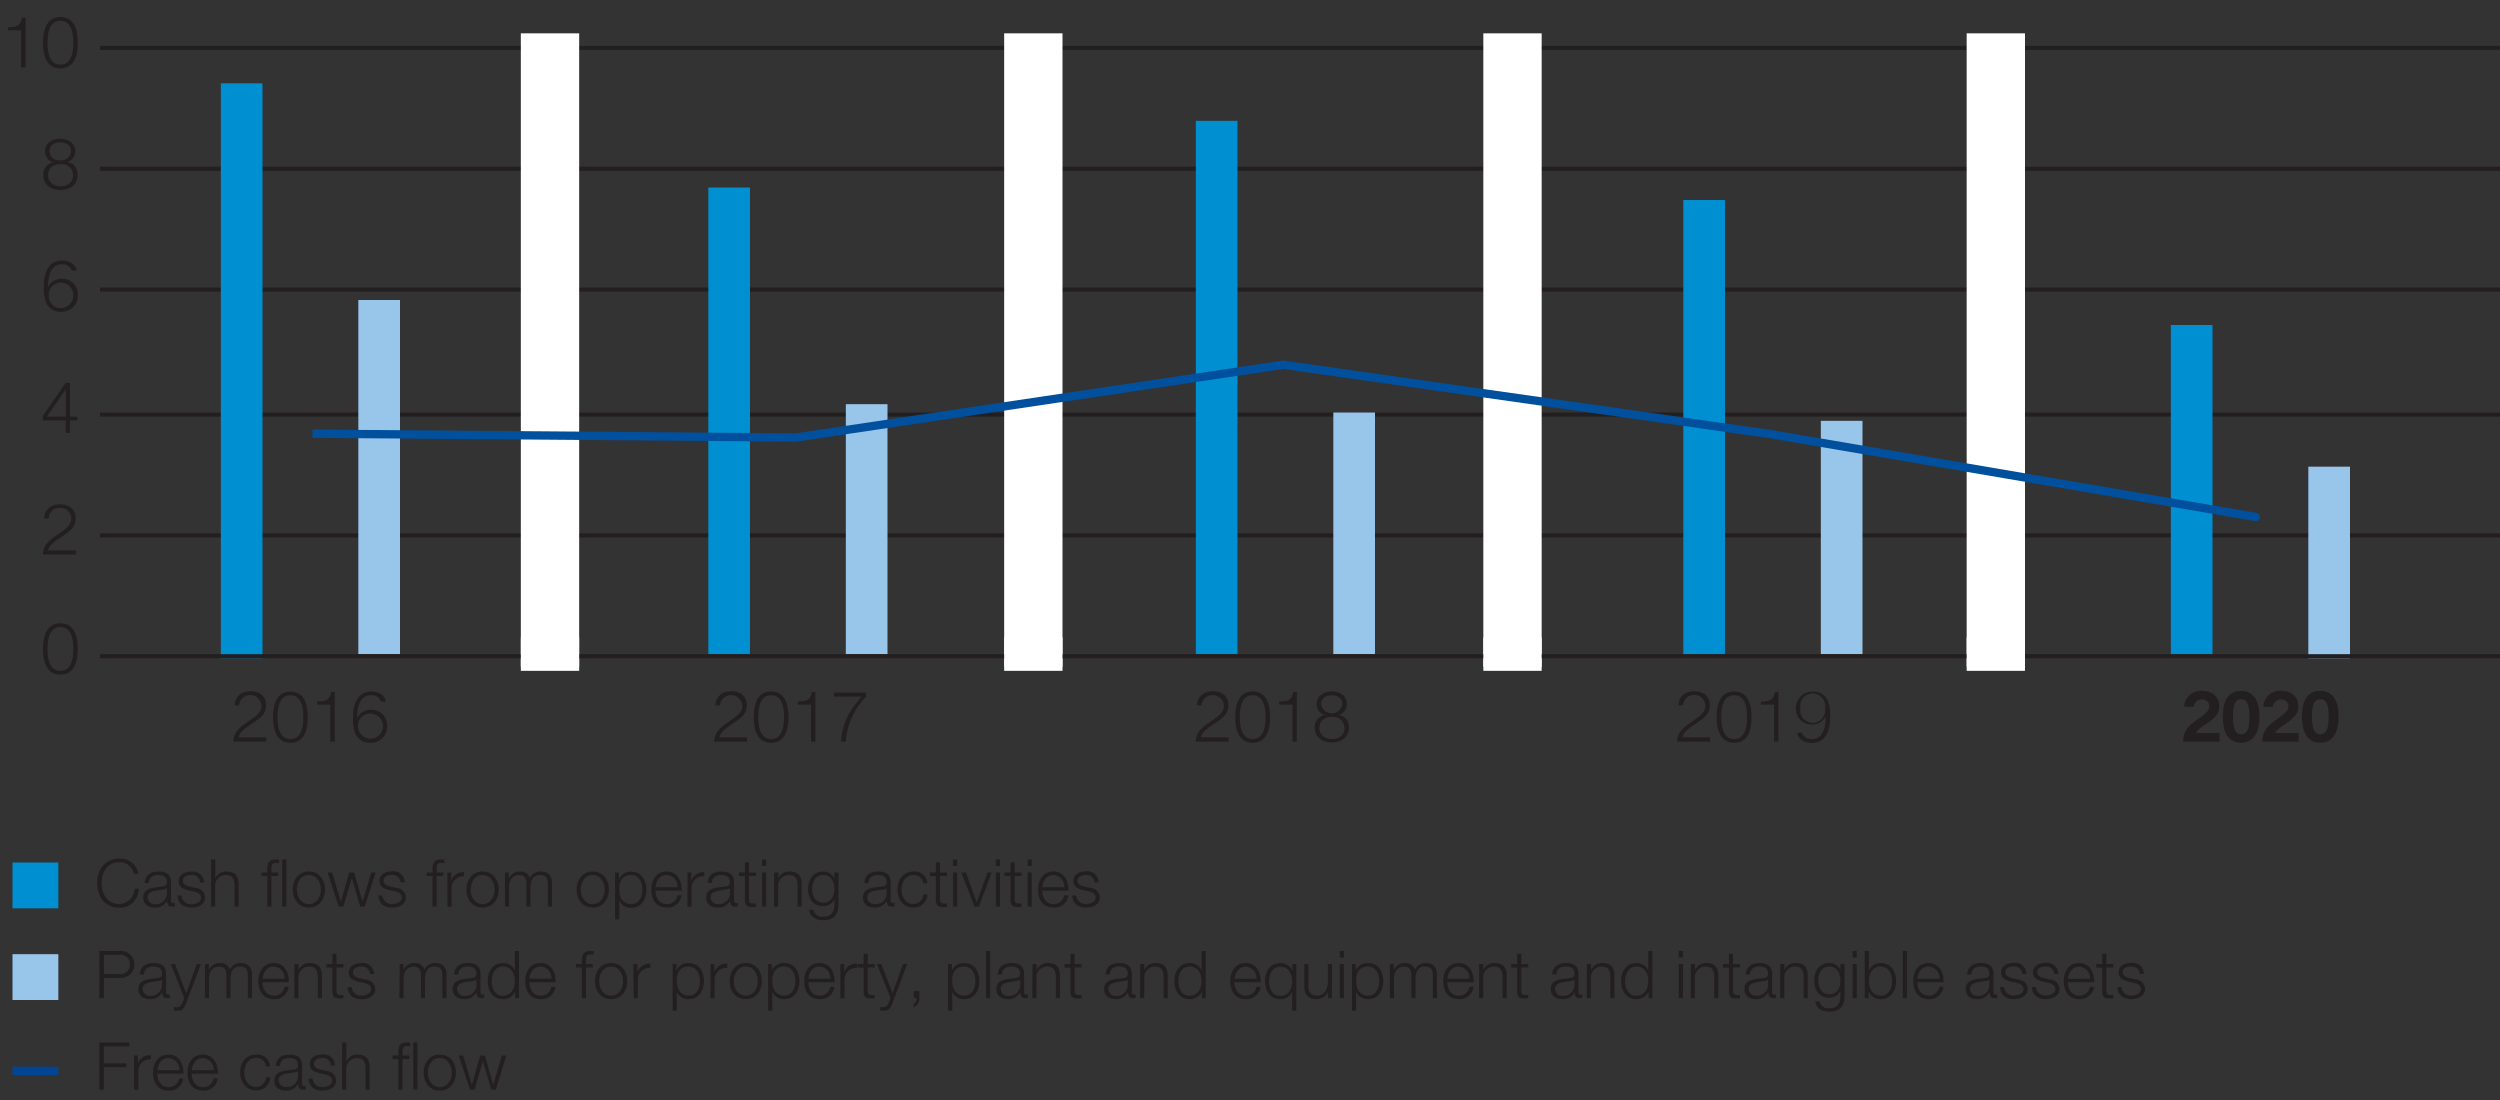 <svg id="EN" xmlns="http://www.w3.org/2000/svg" width="600" height="264" viewBox="0 0 600 264"><rect x="0" y="0" width="600" height="264" fill="#333333" stroke="none"/><defs><style>.cls-1,.cls-7{fill:none}.cls-1{stroke:#231f20}.cls-2{fill:#231f20}.cls-3{fill:#fff}.cls-4{fill:#0090d2}.cls-5{fill:#98c5ea}.cls-7{stroke:#00509d;stroke-width:2px;stroke-linecap:round;stroke-miterlimit:1}</style></defs><path class="cls-1" d="M24 128.5h576M24 99.5h576M24 69.5h576M24 40.5h576M24 11.5h576"/><path class="cls-2" d="M523.94 178c.07-2.71 1.42-3.94 3.79-5.58 1.81-1.27 2.48-1.93 2.48-2.87a1.56 1.56 0 00-1.69-1.66 1.84 1.84 0 00-2 1.74h-2.32a4 4 0 014.35-3.82c2.27 0 4.07 1.35 4.07 3.64 0 1.81-.86 2.8-3.49 4.56-1.38.92-1.89 1.46-2.08 1.91h5.65V178zM537.86 165.82c2.39 0 4.41 1.5 4.41 6.16s-2 6.27-4.41 6.27-4.37-1.5-4.37-6.27 2-6.16 4.37-6.16zm0 10.43c2 0 2-2.92 2-4.27s0-4.16-2-4.16-1.94 2.92-1.94 4.16 0 4.27 1.94 4.27zM542.94 178c.07-2.71 1.41-3.94 3.79-5.58 1.81-1.27 2.47-1.93 2.47-2.87a1.56 1.56 0 00-1.69-1.66 1.84 1.84 0 00-2 1.74h-2.32a4 4 0 014.35-3.82c2.28 0 4.07 1.35 4.07 3.64 0 1.81-.86 2.8-3.48 4.56-1.39.92-1.9 1.46-2.09 1.91h5.65V178zM556.86 165.82c2.39 0 4.4 1.5 4.4 6.16s-2 6.27-4.4 6.27-4.38-1.5-4.38-6.27 2-6.16 4.38-6.16zm0 10.43c2 0 2-2.92 2-4.27s0-4.16-2-4.16-2 2.92-2 4.16.05 4.27 2 4.27zM410.41 178h-7.87c0-2 1-3.12 3.62-4.88 2.3-1.54 3.12-2.29 3.12-3.83a2.69 2.69 0 00-5.37 0h-1.08c0-1.84 1.33-3.39 3.84-3.39 2.07 0 3.69 1.16 3.69 3.27s-1 2.94-3.65 4.7c-2.12 1.4-2.72 2.17-2.94 3.09h6.64zM420.37 172.1c0 2.8-.68 6.17-4.17 6.17s-4.2-3.37-4.2-6.15.68-6.16 4.16-6.16 4.21 3.36 4.21 6.14zm-7.26 0c0 2.09.36 5.26 3.09 5.26s3.09-3.17 3.09-5.26-.36-5.24-3.09-5.24-3.09 3.14-3.09 5.24zM422.61 168.36c1.88-.05 3-.12 3.36-2.3h.87V178h-1.07v-8.88h-3.16zM432.45 175.84a2.34 2.34 0 002.44 1.52c2.3 0 3.28-2.18 3.28-5.41a3.56 3.56 0 01-3.21 1.93A3.74 3.74 0 01431 170a3.89 3.89 0 014.05-4 3.7 3.7 0 013.77 2.54 10.67 10.67 0 01.41 3.76c0 3.57-1.43 6-4.33 6-1.88 0-3.28-.84-3.57-2.43zM438 170a3 3 0 10-5.91-.09 3 3 0 105.91.09zM294.85 178H287c0-2 1-3.12 3.61-4.88 2.31-1.54 3.13-2.29 3.13-3.83a2.7 2.7 0 00-5.38 0h-1.07c0-1.84 1.33-3.39 3.84-3.39 2.06 0 3.69 1.16 3.69 3.27s-1 2.94-3.66 4.7c-2.12 1.4-2.71 2.17-2.94 3.09h6.65zM304.8 172.1c0 2.8-.68 6.17-4.16 6.17s-4.17-3.37-4.17-6.15.68-6.16 4.17-6.16 4.16 3.36 4.16 6.14zm-7.25 0c0 2.09.36 5.26 3.09 5.26s3.09-3.17 3.09-5.26-.36-5.24-3.09-5.24-3.09 3.14-3.09 5.24zM307 168.36c1.88-.05 3-.12 3.37-2.3h.87V178h-1.04v-8.88H307zM321.3 171.57a2.89 2.89 0 012.45 3c0 2.41-1.87 3.61-4.12 3.61s-4.11-1.2-4.11-3.61a3 3 0 012.42-3 2.59 2.59 0 01-1.95-2.63c0-2 1.85-3 3.62-3s3.64.94 3.64 3a2.6 2.6 0 01-1.95 2.63zm1.37 3.09a2.68 2.68 0 00-3-2.59c-1.64 0-3 .85-3 2.59s1.35 2.7 3 2.7 3-.85 3-2.7zm-.5-5.72c0-1.36-1.11-2.08-2.54-2.08s-2.56.72-2.56 2.08a2.57 2.57 0 005.1 0zM179.28 178h-7.87c.05-2 1-3.12 3.62-4.88 2.31-1.54 3.13-2.29 3.13-3.83a2.7 2.7 0 00-5.38 0h-1.08c0-1.84 1.33-3.39 3.84-3.39 2.07 0 3.69 1.16 3.69 3.27s-1 2.94-3.65 4.7c-2.12 1.4-2.72 2.17-2.94 3.09h6.64zM189.24 172.1c0 2.8-.68 6.17-4.17 6.17s-4.16-3.37-4.16-6.15.68-6.16 4.16-6.16 4.17 3.36 4.17 6.14zm-7.26 0c0 2.09.36 5.26 3.09 5.26s3.09-3.17 3.09-5.26-.35-5.24-3.09-5.24S182 170 182 172.1zM191.48 168.36c1.88-.05 3-.12 3.36-2.3h.87V178h-1.07v-8.88h-3.16zM200.19 166.21h7.68v1A16.87 16.87 0 00203 178h-1.16c.27-4 1.61-7 4.92-10.81h-6.61zM63.91 178H56c.05-2 1-3.12 3.62-4.88 2.3-1.54 3.12-2.29 3.12-3.83a2.7 2.7 0 00-5.38 0h-1.03c0-1.84 1.33-3.39 3.84-3.39 2.07 0 3.69 1.16 3.69 3.27s-1 2.94-3.66 4.7c-2.11 1.4-2.71 2.17-2.93 3.09h6.64zM73.87 172.1c0 2.8-.69 6.17-4.17 6.17s-4.17-3.37-4.17-6.15.69-6.12 4.17-6.12 4.17 3.32 4.17 6.1zm-7.26 0c0 2.09.36 5.26 3.09 5.26s3.09-3.17 3.09-5.26-.36-5.24-3.09-5.24-3.09 3.14-3.09 5.24zM76.11 168.36c1.87-.05 3-.12 3.36-2.3h.87V178h-1.07v-8.88h-3.16zM85.76 172.27a3.58 3.58 0 013.24-1.93 3.74 3.74 0 013.92 3.93 3.89 3.89 0 01-4 4 3.72 3.72 0 01-3.78-2.55 10.61 10.61 0 01-.41-3.75c0-3.57 1.49-6 4.34-6 1.88 0 3.28.83 3.57 2.42h-1.2a2.34 2.34 0 00-2.44-1.53c-2.29 0-3.28 2.19-3.28 5.41zm.15 2a3 3 0 103-3 2.86 2.86 0 00-3 2.98zM18.66 155.74c0 2.8-.68 6.16-4.16 6.16s-4.17-3.36-4.17-6.14.68-6.17 4.17-6.17 4.16 3.41 4.16 6.15zm-7.25 0c0 2.08.35 5.26 3.09 5.26s3.09-3.18 3.09-5.26-.36-5.24-3.09-5.24-3.09 3.17-3.09 5.24zM18.2 133.09h-7.87c.05-2 1-3.12 3.62-4.88 2.31-1.54 3.13-2.29 3.13-3.83a2.45 2.45 0 00-2.67-2.44 2.46 2.46 0 00-2.71 2.49h-1.08c0-1.84 1.33-3.39 3.84-3.39 2.07 0 3.69 1.16 3.69 3.27s-1 2.94-3.65 4.7c-2.12 1.4-2.72 2.17-2.94 3.09h6.64zM10.26 99.82l5.53-7.94h1V100h1.79v.9h-1.81v3h-1v-3h-5.51zm5.52.14v-6.51L11.24 100zM11.56 68.84a3.56 3.56 0 013.21-1.93 3.73 3.73 0 013.93 3.92 3.89 3.89 0 01-4 4 3.7 3.7 0 01-3.77-2.54 10.7 10.7 0 01-.41-3.76c0-3.57 1.48-6 4.33-6 1.88 0 3.28.84 3.57 2.42h-1.17a2.36 2.36 0 00-2.45-1.52c-2.28 0-3.27 2.19-3.27 5.42zm.15 2a2.86 2.86 0 003 3.1 3.06 3.06 0 000-6.11 2.85 2.85 0 00-3 2.99zM1.91 6.51c1.88 0 3-.12 3.37-2.3h.87v12H5.07V7.28H1.91zM18.67 10.25c0 2.8-.69 6.17-4.17 6.17s-4.17-3.37-4.17-6.15.67-6.16 4.17-6.16 4.17 3.36 4.17 6.14zm-7.26 0c0 2.09.36 5.26 3.09 5.26s3.09-3.17 3.09-5.26S17.23 5 14.5 5s-3.09 3.19-3.09 5.25zM16.17 38.88A2.91 2.91 0 0118.61 42c0 2.41-1.86 3.6-4.11 3.6s-4.12-1.19-4.12-3.6a3 3 0 012.43-3.06 2.59 2.59 0 01-2-2.63c0-2 1.84-3 3.62-3s3.64.94 3.64 3a2.6 2.6 0 01-1.9 2.57zM17.54 42a2.68 2.68 0 00-3-2.59c-1.64-.06-3 .85-3 2.59s1.35 2.7 3 2.7 3-.89 3-2.7zM17 36.25c0-1.37-1.11-2.08-2.54-2.08s-2.56.71-2.56 2.08a2.23 2.23 0 002.56 2.22A2.23 2.23 0 0017 36.25z"/><path class="cls-3" d="M125 8h14v152h-14zM241 8h14v152h-14zM356 8h14v152h-14zM472 8h14v152h-14z"/><path class="cls-4" d="M53 20h10v138H53z"/><path class="cls-5" d="M86 72h10v85H86z"/><path class="cls-4" d="M170 45h10v112h-10z"/><path class="cls-5" d="M203 97h10v60h-10z"/><path class="cls-4" d="M287 29h10v128h-10z"/><path class="cls-5" d="M320 99h10v58h-10z"/><path class="cls-4" d="M404 48h10v109h-10z"/><path class="cls-5" d="M437 101h10v56h-10z"/><path class="cls-4" d="M521 78h10v79h-10z"/><path class="cls-5" d="M554 112h10v46h-10z"/><path class="cls-1" d="M24 157.5h576"/><path class="cls-3" d="M125 153h14v8h-14zM241 153h14v8h-14zM472 153h14v8h-14zM356 153h14v8h-14z"/><path stroke-miterlimit="10" stroke="#00509d" stroke-width="2" fill="none" d="M307.98 87.54L191 105l-116-.91"/><path class="cls-7" d="M424.69 104.15L307.98 87.54M541.39 124.07l-116.7-19.92"/><path class="cls-4" d="M3 207h11v11H3z"/><path class="cls-5" d="M3 229h11v11H3z"/><path fill="#024693" d="M3 256h11v2H3z"/><g><path class="cls-2" d="M32.12 209.68a3.43 3.43 0 00-3.47-2.74c-3 0-4.26 2.51-4.26 5s1.27 5 4.26 5a3.7 3.7 0 003.63-3.63h1.08c-.3 2.79-2.06 4.55-4.71 4.55-3.57 0-5.34-2.79-5.34-5.9s1.77-5.9 5.34-5.9a4.35 4.35 0 014.55 3.66zM34.73 211.9c.11-1.92 1.43-2.74 3.31-2.74 1.44 0 3 .43 3 2.63v4.35a.53.53 0 00.59.6.91.91 0 00.32-.06v.84a3.34 3.34 0 01-.65.06c-1 0-1.18-.59-1.18-1.43a3.12 3.12 0 01-3 1.67c-1.52 0-2.74-.75-2.74-2.4 0-2.28 2.23-2.38 4.39-2.63.83-.08 1.29-.22 1.29-1.11 0-1.35-1-1.68-2.14-1.68s-2.15.57-2.19 1.9zm5.33 1.21c-.12.24-.57.32-.84.36-1.69.3-3.8.3-3.8 1.89A1.69 1.69 0 0037.2 217a2.64 2.64 0 002.86-2.57zM48 211.79a1.88 1.88 0 00-2.19-1.79c-.88 0-1.93.35-1.93 1.41 0 .87 1 1.21 1.7 1.38l1.33.3a2.4 2.4 0 012.33 2.27c0 1.78-1.76 2.46-3.28 2.46-1.92 0-3.19-.88-3.36-2.89h1A2.16 2.16 0 0046 217c1 0 2.24-.42 2.24-1.56 0-.95-.89-1.27-1.79-1.49l-1.29-.28c-1.3-.34-2.28-.81-2.28-2.19 0-1.67 1.63-2.3 3.08-2.3a2.68 2.68 0 013 2.63zM50.67 206.26h1v4.55a2.79 2.79 0 012.61-1.65c2.3 0 3 1.21 3 3.16v5.26h-1v-5.11c0-1.39-.46-2.47-2.08-2.47a2.58 2.58 0 00-2.56 2.81v4.77h-1zM64.15 210.24h-1.4v-.84h1.4v-.75c0-1.41.36-2.39 2-2.39a6.15 6.15 0 01.84.06v.86a3.88 3.88 0 00-.73-.08c-1.09 0-1.09.71-1.09 1.59v.71h1.61v.84h-1.63v7.34h-1zm3.58-4h1v11.32h-1zM78 213.49c0 2.34-1.38 4.33-3.87 4.33s-3.87-2-3.87-4.33 1.38-4.33 3.87-4.33 3.87 1.98 3.87 4.33zm-6.74 0c0 1.73 1 3.49 2.87 3.49s2.87-1.76 2.87-3.49-1-3.49-2.89-3.49-2.87 1.76-2.87 3.49zM78.64 209.4h1.07l2.09 7 2-7H85l2 7 2.1-7h1.06l-2.63 8.18h-1.1l-2-6.88-2 6.88h-1.15zM96.12 211.79A1.89 1.89 0 0094 210c-.89 0-1.94.35-1.94 1.41 0 .87 1 1.21 1.7 1.38l1.33.3a2.4 2.4 0 012.33 2.27c0 1.78-1.76 2.46-3.28 2.46-1.92 0-3.18-.88-3.36-2.89h1a2.16 2.16 0 002.41 2c1 0 2.23-.42 2.23-1.56 0-.95-.88-1.27-1.79-1.49l-1.28-.28c-1.3-.34-2.28-.81-2.28-2.19 0-1.67 1.63-2.3 3.07-2.3a2.69 2.69 0 013 2.63zM106.41 210.24h-1.61v7.34h-1v-7.34h-1.4v-.84h1.4v-.75c0-1.41.36-2.39 2-2.39a6.15 6.15 0 01.84.06v.86a3.88 3.88 0 00-.73-.08c-1.09 0-1.09.71-1.09 1.59v.71h1.61zM107.37 209.4h.92v1.92a3 3 0 013.09-2v1a2.82 2.82 0 00-3 2.93v4.36h-1zM119.69 213.49c0 2.34-1.38 4.33-3.87 4.33s-3.87-2-3.87-4.33 1.38-4.33 3.87-4.33 3.87 1.98 3.87 4.33zm-6.74 0c0 1.73 1 3.49 2.87 3.49s2.87-1.76 2.87-3.49-1-3.49-2.87-3.49-2.82 1.76-2.82 3.49zM121.18 209.4h.92v1.38h.05a2.81 2.81 0 012.68-1.62 2.27 2.27 0 012.34 1.6 2.76 2.76 0 012.6-1.6c1.81 0 2.71 1 2.71 2.87v5.55h-1v-5.5c0-1.35-.49-2.08-1.93-2.08-1.73 0-2.22 1.43-2.22 2.95v4.63h-1V212c0-1.11-.43-2-1.71-2-1.71 0-2.44 1.3-2.44 3v4.57h-1zM146.12 213.49c0 2.34-1.37 4.33-3.86 4.33s-3.87-2-3.87-4.33 1.38-4.33 3.87-4.33 3.86 1.98 3.86 4.33zm-6.73 0c0 1.73 1 3.49 2.87 3.49s2.87-1.76 2.87-3.49-1-3.49-2.87-3.49-2.87 1.76-2.87 3.49zM147.62 209.4h.92v1.6a3 3 0 012.92-1.79c2.49 0 3.67 2 3.67 4.33s-1.18 4.33-3.67 4.33a2.92 2.92 0 01-2.84-1.79v4.58h-1zm3.87.6c-2.22 0-2.87 1.63-2.87 3.49 0 1.7.76 3.49 2.87 3.49 1.9 0 2.68-1.79 2.68-3.49s-.78-3.49-2.68-3.49zM157.31 213.76c0 1.46.79 3.22 2.69 3.22a2.48 2.48 0 002.57-2.1h1a3.33 3.33 0 01-3.57 2.94c-2.6 0-3.69-2-3.69-4.33 0-2.16 1.09-4.33 3.69-4.33s3.68 2.3 3.6 4.6zm5.29-.84A2.76 2.76 0 00160 210c-1.65 0-2.52 1.43-2.69 2.92zM165 209.4h.92v1.92a3 3 0 013.1-2v1a2.82 2.82 0 00-3.05 2.93v4.36h-1zM169.85 211.9c.11-1.92 1.43-2.74 3.32-2.74 1.44 0 3 .43 3 2.63v4.35a.53.53 0 00.59.6.85.85 0 00.31-.06v.84a3.27 3.27 0 01-.65.06c-1 0-1.17-.59-1.17-1.43a3.14 3.14 0 01-3 1.67c-1.52 0-2.75-.75-2.75-2.4 0-2.28 2.24-2.38 4.4-2.63.82-.08 1.28-.22 1.28-1.11 0-1.35-1-1.68-2.14-1.68s-2.14.57-2.19 1.9zm5.33 1.21c-.13.24-.57.32-.84.36-1.7.3-3.81.3-3.81 1.89a1.7 1.7 0 001.83 1.62 2.63 2.63 0 002.85-2.57zM179.77 209.4h1.66v.84h-1.66v5.52c0 .65.09 1 .8 1.07a8.25 8.25 0 00.86 0v.85h-.89c-1.33 0-1.79-.44-1.77-1.84v-5.59h-1.43v-.84h1.43v-2.46h1zM182.89 206.26h1v1.6h-1zm0 3.14h1v8.18h-1zM185.79 209.4h1v1.41a2.8 2.8 0 012.62-1.65c2.3 0 3 1.21 3 3.16v5.26h-1v-5.11c0-1.39-.46-2.47-2.08-2.47a2.59 2.59 0 00-2.57 2.81v4.77h-1zM201.24 216.91c0 2.46-1 3.94-3.63 3.94-1.64 0-3.27-.75-3.4-2.48h1a2.15 2.15 0 002.4 1.63c1.85 0 2.63-1.07 2.63-3.09v-1.11a2.78 2.78 0 01-2.6 1.68c-2.62 0-3.7-1.85-3.7-4.2s1.33-4.12 3.7-4.12a2.88 2.88 0 012.6 1.65v-1.41h1zm-1-3.52c0-1.6-.73-3.39-2.63-3.39s-2.7 1.7-2.7 3.39.84 3.25 2.7 3.25 2.63-1.64 2.63-3.25zM207.46 211.9c.11-1.92 1.42-2.74 3.31-2.74 1.44 0 3 .43 3 2.63v4.35a.53.53 0 00.59.6.91.91 0 00.32-.06v.84a3.34 3.34 0 01-.65.06c-1 0-1.18-.59-1.18-1.43a3.12 3.12 0 01-3 1.67c-1.52 0-2.74-.75-2.74-2.4 0-2.28 2.23-2.38 4.39-2.63.82-.08 1.28-.22 1.28-1.11 0-1.35-.95-1.68-2.14-1.68s-2.14.57-2.18 1.9zm5.32 1.21c-.12.24-.57.32-.84.36-1.69.3-3.8.3-3.8 1.89a1.69 1.69 0 001.82 1.62 2.63 2.63 0 002.85-2.57zM221.55 212a2.21 2.21 0 00-2.31-2c-1.9 0-2.87 1.76-2.87 3.49s1 3.49 2.87 3.49a2.47 2.47 0 002.38-2.33h1a3.31 3.31 0 01-3.38 3.17c-2.49 0-3.87-2-3.87-4.33s1.38-4.33 3.87-4.33a3 3 0 013.31 2.81zM225.6 209.4h1.66v.84h-1.66v5.52c0 .65.1 1 .81 1.07a8.06 8.06 0 00.85 0v.85h-.88c-1.33 0-1.79-.44-1.78-1.84v-5.59h-1.43v-.84h1.43v-2.46h1zM228.73 206.26h1v1.6h-1zm0 3.14h1v8.18h-1zM230.72 209.4h1.11l2.57 7.18 2.6-7.18h1l-3.06 8.18h-1.06zM239 206.26h1v1.6h-1zm0 3.14h1v8.18h-1zM243.51 209.4h1.66v.84h-1.66v5.52c0 .65.09 1 .8 1.07a8.12 8.12 0 00.86 0v.85h-.89c-1.33 0-1.79-.44-1.77-1.84v-5.59h-1.43v-.84h1.43v-2.46h1zM246.63 206.26h1v1.6h-1zm0 3.14h1v8.18h-1zM250.14 213.76c0 1.46.79 3.22 2.69 3.22a2.48 2.48 0 002.57-2.1h1a3.33 3.33 0 01-3.57 2.94c-2.6 0-3.69-2-3.69-4.33 0-2.16 1.09-4.33 3.69-4.33s3.68 2.3 3.6 4.6zm5.29-.84a2.76 2.76 0 00-2.6-2.92c-1.65 0-2.52 1.43-2.69 2.92zM262.68 211.79a1.89 1.89 0 00-2.14-1.79c-.89 0-1.94.35-1.94 1.41 0 .87 1 1.21 1.7 1.38l1.33.3a2.4 2.4 0 012.33 2.27c0 1.78-1.76 2.46-3.28 2.46-1.92 0-3.18-.88-3.36-2.89h1a2.16 2.16 0 002.41 2c.95 0 2.23-.42 2.23-1.56 0-.95-.88-1.27-1.79-1.49l-1.28-.28c-1.3-.34-2.28-.81-2.28-2.19 0-1.67 1.63-2.3 3.07-2.3a2.69 2.69 0 013 2.63z"/></g><g><path class="cls-2" d="M23.85 228.23h5a3.24 3.24 0 110 6.47h-3.92v4.85h-1.08zm1.08 5.55h3.71a2.21 2.21 0 002.52-2.32c0-1.57-1-2.31-2.52-2.31h-3.71zM33.55 233.87c.12-1.92 1.43-2.74 3.32-2.74 1.44 0 3 .43 3 2.63v4.34a.53.53 0 00.59.61.7.7 0 00.31-.07v.84a2.64 2.64 0 01-.65.07c-1 0-1.17-.59-1.17-1.43a3.13 3.13 0 01-3 1.67c-1.52 0-2.74-.75-2.74-2.4 0-2.28 2.23-2.38 4.39-2.63.82-.08 1.28-.22 1.28-1.11 0-1.35-1-1.68-2.14-1.68s-2.14.57-2.19 1.9zm5.33 1.21c-.13.23-.57.31-.84.36-1.7.3-3.81.3-3.81 1.89A1.7 1.7 0 0036 239a2.63 2.63 0 002.85-2.57zM41 231.37h1l2.7 7 2.52-7h1l-3.55 9.43c-.59 1.38-.91 1.78-2.16 1.78a2.91 2.91 0 01-.76-.08v-.84a3.94 3.94 0 00.68.08c.89 0 1.1-.53 1.43-1.29l.35-.93zM49.22 231.37h.92v1.38a2.81 2.81 0 012.68-1.62 2.27 2.27 0 012.35 1.6 2.76 2.76 0 012.6-1.6c1.8 0 2.71 1 2.71 2.87v5.55h-1v-5.5c0-1.35-.49-2.08-1.93-2.08-1.73 0-2.22 1.43-2.22 2.95v4.63h-1V234c0-1.11-.43-2-1.72-2-1.71 0-2.44 1.3-2.44 3v4.57h-1zM63 235.73c0 1.46.79 3.22 2.7 3.22a2.49 2.49 0 002.57-2.1h1a3.33 3.33 0 01-3.56 2.94c-2.6 0-3.7-2-3.7-4.33 0-2.16 1.1-4.33 3.7-4.33s3.68 2.3 3.6 4.6zm5.3-.84a2.76 2.76 0 00-2.6-2.92c-1.65 0-2.52 1.43-2.7 2.92zM70.65 231.37h1v1.41a2.8 2.8 0 012.62-1.65c2.3 0 3 1.2 3 3.15v5.27h-1v-5.11c0-1.39-.46-2.47-2.07-2.47a2.58 2.58 0 00-2.57 2.81v4.77h-1zM80.77 231.37h1.66v.84h-1.66v5.51c0 .65.09 1 .81 1.08a8.06 8.06 0 00.85 0v.85h-.88c-1.34 0-1.8-.44-1.78-1.84v-5.59h-1.43v-.84h1.43v-2.46h1zM88.78 233.76a1.88 1.88 0 00-2.14-1.76c-.89 0-1.94.35-1.94 1.41 0 .87 1 1.21 1.7 1.38l1.33.3a2.4 2.4 0 012.33 2.27c0 1.77-1.76 2.46-3.28 2.46-1.92 0-3.19-.88-3.36-2.89h1a2.15 2.15 0 002.41 2c1 0 2.23-.42 2.23-1.56 0-.95-.89-1.27-1.79-1.49l-1.27-.26c-1.3-.34-2.29-.81-2.29-2.19 0-1.67 1.64-2.3 3.08-2.3a2.69 2.69 0 013 2.63zM95.92 231.37h.91v1.38a2.83 2.83 0 012.68-1.62 2.27 2.27 0 012.35 1.6 2.76 2.76 0 012.6-1.6c1.81 0 2.71 1 2.71 2.87v5.55h-1v-5.5c0-1.35-.49-2.08-1.93-2.08-1.73 0-2.22 1.43-2.22 2.95v4.63h-1V234c0-1.11-.43-2-1.71-2-1.72 0-2.45 1.3-2.45 3v4.57h-1zM109 233.87c.11-1.92 1.43-2.74 3.31-2.74 1.45 0 3 .43 3 2.63v4.34c0 .4.19.61.58.61a.74.74 0 00.32-.07v.84a2.7 2.7 0 01-.65.07c-1 0-1.17-.59-1.17-1.43a3.14 3.14 0 01-3 1.67c-1.53 0-2.75-.75-2.75-2.4 0-2.28 2.24-2.38 4.39-2.63.83-.08 1.29-.22 1.29-1.11 0-1.35-1-1.68-2.14-1.68s-2.14.57-2.19 1.9zm5.33 1.21c-.13.23-.57.31-.84.36-1.7.3-3.81.3-3.81 1.89a1.69 1.69 0 001.82 1.67 2.64 2.64 0 002.86-2.57zM124.56 239.55h-.92V238a3.2 3.2 0 01-2.91 1.8c-2.49 0-3.68-2-3.68-4.33s1.19-4.33 3.68-4.33a2.91 2.91 0 012.83 1.79v-4.69h1zm-3.87-.6c2.11 0 2.87-1.8 2.87-3.49s-.76-3.49-2.87-3.49c-1.91 0-2.68 1.79-2.68 3.49s.77 3.54 2.68 3.54zM127.05 235.73c0 1.46.79 3.22 2.69 3.22a2.49 2.49 0 002.57-2.1h1a3.33 3.33 0 01-3.57 2.94c-2.6 0-3.69-2-3.69-4.33 0-2.16 1.09-4.33 3.69-4.33s3.68 2.3 3.6 4.6zm5.29-.84a2.76 2.76 0 00-2.6-2.92c-1.65 0-2.52 1.43-2.69 2.92zM142.26 232.21h-1.62v7.34h-1v-7.34h-1.39v-.84h1.39v-.75c0-1.41.37-2.39 2-2.39a4.82 4.82 0 01.84.06v.86a3.88 3.88 0 00-.73-.08c-1.09 0-1.09.71-1.09 1.58v.72h1.62zM150.53 235.46c0 2.34-1.38 4.33-3.86 4.33s-3.87-2-3.87-4.33 1.38-4.33 3.87-4.33 3.86 1.98 3.86 4.33zm-6.73 0c0 1.73 1 3.49 2.87 3.49s2.86-1.76 2.86-3.49-1-3.49-2.86-3.49-2.87 1.76-2.87 3.49zM152 231.37h1v1.92a3 3 0 013.09-2v1a2.82 2.82 0 00-3 2.94v4.36h-1zM161.43 231.37h.92v1.55a3 3 0 012.92-1.79c2.49 0 3.68 2 3.68 4.33s-1.19 4.33-3.68 4.33a2.92 2.92 0 01-2.84-1.8v4.59h-1zm3.87.6c-2.22 0-2.87 1.63-2.87 3.49 0 1.69.76 3.49 2.87 3.49 1.9 0 2.68-1.8 2.68-3.49s-.78-3.46-2.68-3.46zM170.54 231.37h.92v1.92a3 3 0 013.09-2v1a2.83 2.83 0 00-3.05 2.94v4.36h-1zM182.86 235.46c0 2.34-1.38 4.33-3.87 4.33s-3.87-2-3.87-4.33 1.38-4.33 3.87-4.33 3.87 1.98 3.87 4.33zm-6.74 0c0 1.73 1 3.49 2.87 3.49s2.87-1.76 2.87-3.49-1-3.49-2.87-3.49-2.87 1.76-2.87 3.49zM184.35 231.37h.92v1.55a3 3 0 012.92-1.79c2.49 0 3.68 2 3.68 4.33s-1.19 4.33-3.68 4.33a2.92 2.92 0 01-2.84-1.8v4.59h-1zm3.87.6c-2.22 0-2.87 1.63-2.87 3.49 0 1.69.76 3.49 2.87 3.49 1.9 0 2.68-1.8 2.68-3.49s-.78-3.46-2.68-3.46zM194 235.73c0 1.46.79 3.22 2.69 3.22a2.48 2.48 0 002.57-2.1h1a3.33 3.33 0 01-3.57 2.94c-2.6 0-3.69-2-3.69-4.33 0-2.16 1.09-4.33 3.69-4.33s3.68 2.3 3.6 4.6zm5.29-.84a2.75 2.75 0 00-2.6-2.92c-1.64 0-2.52 1.43-2.69 2.92zM201.68 231.37h.92v1.92a3 3 0 013.09-2v1a2.83 2.83 0 00-3 2.94v4.36h-1zM208.27 231.37h1.66v.84h-1.66v5.51c0 .65.09 1 .8 1.08a8.25 8.25 0 00.86 0v.85h-.89c-1.33 0-1.79-.44-1.77-1.84v-5.59h-1.43v-.84h1.43v-2.46h1zM210.45 231.37h1.07l2.69 7 2.52-7h1l-3.55 9.43c-.59 1.38-.9 1.78-2.16 1.78a3 3 0 01-.76-.08v-.84a4.06 4.06 0 00.68.08c.89 0 1.1-.53 1.43-1.29l.35-.93zM220.64 237.87v1.69a2.13 2.13 0 01-1.4 2.16V241a1.56 1.56 0 00.73-1.49h-.67v-1.68zM227.54 231.37h.92v1.55a3 3 0 012.91-1.79c2.49 0 3.68 2 3.68 4.33s-1.19 4.33-3.68 4.33a2.9 2.9 0 01-2.83-1.8v4.59h-1zm3.86.6c-2.22 0-2.87 1.63-2.87 3.49 0 1.69.77 3.49 2.87 3.49 1.91 0 2.68-1.8 2.68-3.49s-.77-3.46-2.68-3.46zM236.65 228.23h1v11.32h-1zM239.48 233.87c.11-1.92 1.42-2.74 3.31-2.74 1.44 0 3 .43 3 2.63v4.34a.53.53 0 00.59.61.74.74 0 00.32-.07v.84a2.7 2.7 0 01-.65.07c-1 0-1.18-.59-1.18-1.43a3.12 3.12 0 01-3 1.67c-1.52 0-2.74-.75-2.74-2.4 0-2.28 2.23-2.38 4.39-2.63.82-.08 1.28-.22 1.28-1.11 0-1.35-1-1.68-2.14-1.68s-2.14.57-2.18 1.9zm5.32 1.21c-.12.23-.57.31-.84.36-1.69.3-3.8.3-3.8 1.89A1.69 1.69 0 00242 239a2.63 2.63 0 002.85-2.57zM247.79 231.37h1v1.41a2.79 2.79 0 012.61-1.65c2.3 0 3 1.2 3 3.15v5.27h-1v-5.11c0-1.39-.46-2.47-2.07-2.47a2.57 2.57 0 00-2.57 2.81v4.77h-1zM257.91 231.37h1.66v.84h-1.66v5.51c0 .65.09 1 .8 1.08a8.12 8.12 0 00.86 0v.85h-.89c-1.33 0-1.79-.44-1.77-1.84v-5.59h-1.43v-.84h1.43v-2.46h1zM265.33 233.87c.11-1.92 1.43-2.74 3.31-2.74 1.45 0 3 .43 3 2.63v4.34a.53.53 0 00.59.61.74.74 0 00.32-.07v.84a2.7 2.7 0 01-.65.07c-1 0-1.17-.59-1.17-1.43a3.12 3.12 0 01-3 1.67c-1.52 0-2.74-.75-2.74-2.4 0-2.28 2.24-2.38 4.39-2.63.83-.08 1.29-.22 1.29-1.11 0-1.35-1-1.68-2.14-1.68s-2.14.57-2.19 1.9zm5.33 1.21c-.12.23-.57.31-.84.36-1.69.3-3.8.3-3.8 1.89a1.69 1.69 0 001.78 1.67 2.64 2.64 0 002.86-2.57zM273.64 231.37h1v1.41a2.8 2.8 0 012.62-1.65c2.29 0 3 1.2 3 3.15v5.27h-1v-5.11c0-1.39-.46-2.47-2.07-2.47a2.58 2.58 0 00-2.57 2.81v4.77h-1zM289.37 239.55h-.92V238a3.22 3.22 0 01-2.92 1.8c-2.49 0-3.68-2-3.68-4.33s1.19-4.33 3.68-4.33a2.92 2.92 0 012.84 1.79v-4.69h1zm-3.87-.6c2.11 0 2.87-1.8 2.87-3.49s-.76-3.49-2.87-3.49c-1.9 0-2.68 1.79-2.68 3.49s.78 3.54 2.68 3.54zM296.27 235.73c0 1.46.79 3.22 2.7 3.22a2.48 2.48 0 002.56-2.1h1a3.33 3.33 0 01-3.56 2.94c-2.6 0-3.7-2-3.7-4.33 0-2.16 1.1-4.33 3.7-4.33s3.67 2.3 3.6 4.6zm5.3-.84A2.76 2.76 0 00299 232c-1.65 0-2.52 1.43-2.7 2.92zM311.11 242.58h-1V238a2.9 2.9 0 01-2.83 1.8c-2.49 0-3.68-2-3.68-4.33s1.19-4.33 3.68-4.33a3.21 3.21 0 012.91 1.79v-1.55h.92zm-3.86-3.58c2.1 0 2.86-1.8 2.86-3.49s-.76-3.49-2.86-3.49c-1.91 0-2.68 1.79-2.68 3.49s.77 3.49 2.68 3.49zM319.65 239.55h-.92v-1.48a3.06 3.06 0 01-2.83 1.72c-2.07 0-2.87-1.19-2.87-3.11v-5.31h1v5.32c.05 1.48.6 2.26 2.19 2.26s2.46-1.62 2.46-3.29v-4.29h1zM321.55 228.23h1v1.6h-1zm0 3.14h1v8.18h-1zM324.47 231.37h.92v1.55a3 3 0 012.92-1.79c2.49 0 3.68 2 3.68 4.33s-1.19 4.33-3.68 4.33a2.92 2.92 0 01-2.84-1.8v4.59h-1zm3.87.6c-2.22 0-2.87 1.63-2.87 3.49 0 1.69.76 3.49 2.87 3.49 1.9 0 2.68-1.8 2.68-3.49s-.78-3.46-2.68-3.46zM333.57 231.37h.92v1.38h.05a2.81 2.81 0 012.68-1.62 2.27 2.27 0 012.35 1.6 2.76 2.76 0 012.6-1.6c1.8 0 2.71 1 2.71 2.87v5.55h-1v-5.5c0-1.35-.49-2.08-1.94-2.08-1.72 0-2.21 1.43-2.21 2.95v4.63h-1V234c0-1.11-.43-2-1.72-2-1.71 0-2.44 1.3-2.44 3v4.57h-1zM347.37 235.73c0 1.46.79 3.22 2.7 3.22a2.49 2.49 0 002.57-2.1h1a3.33 3.33 0 01-3.56 2.94c-2.6 0-3.7-2-3.7-4.33 0-2.16 1.1-4.33 3.7-4.33s3.68 2.3 3.6 4.6zm5.3-.84a2.76 2.76 0 00-2.6-2.92c-1.65 0-2.52 1.43-2.7 2.92zM355 231.37h1v1.41a2.8 2.8 0 012.62-1.65c2.3 0 3 1.2 3 3.15v5.27h-1v-5.11c0-1.39-.46-2.47-2.07-2.47a2.58 2.58 0 00-2.57 2.81v4.77h-1zM365.12 231.37h1.66v.84h-1.66v5.51c0 .65.09 1 .81 1.08a8.06 8.06 0 00.85 0v.85h-.88c-1.34 0-1.8-.44-1.78-1.84v-5.59h-1.43v-.84h1.43v-2.46h1zM372.54 233.87c.11-1.92 1.43-2.74 3.31-2.74 1.45 0 3 .43 3 2.63v4.34c0 .4.19.61.58.61a.74.74 0 00.32-.07v.84a2.7 2.7 0 01-.65.07c-1 0-1.17-.59-1.17-1.43a3.14 3.14 0 01-3 1.67c-1.53 0-2.75-.75-2.75-2.4 0-2.28 2.24-2.38 4.39-2.63.83-.08 1.29-.22 1.29-1.11 0-1.35-.95-1.68-2.14-1.68s-2.14.57-2.19 1.9zm5.33 1.21c-.13.23-.57.31-.84.36-1.7.3-3.81.3-3.81 1.89A1.69 1.69 0 00375 239a2.64 2.64 0 002.86-2.57zM380.85 231.37h1v1.41a2.8 2.8 0 012.62-1.65c2.3 0 3 1.2 3 3.15v5.27h-1v-5.11c0-1.39-.46-2.47-2.08-2.47a2.58 2.58 0 00-2.57 2.81v4.77h-1zM396.58 239.55h-.92V238a3.22 3.22 0 01-2.92 1.8c-2.49 0-3.67-2-3.67-4.33s1.18-4.33 3.67-4.33a2.92 2.92 0 012.84 1.79v-4.69h1zm-3.87-.6c2.11 0 2.87-1.8 2.87-3.49s-.76-3.49-2.87-3.49c-1.9 0-2.68 1.79-2.68 3.49s.78 3.54 2.68 3.54zM402.91 228.23h1v1.6h-1zm0 3.14h1v8.18h-1zM405.81 231.37h1v1.41a2.78 2.78 0 012.61-1.65c2.3 0 3 1.2 3 3.15v5.27h-1v-5.11c0-1.39-.46-2.47-2.08-2.47a2.58 2.58 0 00-2.57 2.81v4.77h-1zM415.93 231.37h1.67v.84h-1.67v5.51c0 .65.1 1 .81 1.08a8.25 8.25 0 00.86 0v.85h-.89c-1.33 0-1.79-.44-1.78-1.84v-5.59h-1.42v-.84h1.42v-2.46h1zM419 233.87c.11-1.92 1.42-2.74 3.31-2.74 1.44 0 3 .43 3 2.63v4.34a.53.53 0 00.59.61.74.74 0 00.32-.07v.84a2.7 2.7 0 01-.65.07c-1 0-1.18-.59-1.18-1.43a3.12 3.12 0 01-3 1.67c-1.52 0-2.74-.75-2.74-2.4 0-2.28 2.23-2.38 4.39-2.63.82-.08 1.28-.22 1.28-1.11 0-1.35-.95-1.68-2.14-1.68s-2.14.57-2.18 1.9zm5.32 1.21c-.12.23-.57.31-.84.36-1.69.3-3.8.3-3.8 1.89a1.69 1.69 0 001.82 1.62 2.63 2.63 0 002.85-2.57zM427.26 231.37h1v1.41a2.79 2.79 0 012.61-1.65c2.3 0 3 1.2 3 3.15v5.27h-1v-5.11c0-1.39-.46-2.47-2.08-2.47a2.57 2.57 0 00-2.56 2.81v4.77h-1zM442.7 238.88c0 2.46-1 3.93-3.63 3.93-1.63 0-3.26-.74-3.39-2.47h1a2.14 2.14 0 002.39 1.63c1.86 0 2.63-1.07 2.63-3.09v-1.11a2.78 2.78 0 01-2.6 1.68c-2.61 0-3.69-1.85-3.69-4.2s1.33-4.12 3.69-4.12a2.85 2.85 0 012.6 1.65v-1.41h1zm-1-3.52c0-1.6-.73-3.39-2.63-3.39s-2.69 1.7-2.69 3.39.84 3.25 2.69 3.25 2.63-1.61 2.63-3.25zM444.62 228.23h1v1.6h-1zm0 3.14h1v8.18h-1zM447.54 228.23h1v4.69a2.93 2.93 0 012.84-1.79c2.49 0 3.68 2 3.68 4.33s-1.19 4.33-3.68 4.33a3 3 0 01-2.92-1.8v1.56h-.92zm3.87 3.74c-2.11 0-2.87 1.79-2.87 3.49s.76 3.49 2.87 3.49c1.9 0 2.68-1.8 2.68-3.49s-.78-3.46-2.68-3.46zM456.66 228.23h1v11.32h-1zM460.17 235.73c0 1.46.79 3.22 2.69 3.22a2.49 2.49 0 002.57-2.1h1a3.33 3.33 0 01-3.57 2.94c-2.6 0-3.69-2-3.69-4.33 0-2.16 1.09-4.33 3.69-4.33s3.68 2.3 3.6 4.6zm5.29-.84a2.76 2.76 0 00-2.6-2.92c-1.65 0-2.52 1.43-2.69 2.92zM472.12 233.87c.12-1.92 1.43-2.74 3.32-2.74 1.44 0 3 .43 3 2.63v4.34a.53.53 0 00.59.61.7.7 0 00.31-.07v.84a2.64 2.64 0 01-.65.07c-1 0-1.17-.59-1.17-1.43a3.13 3.13 0 01-3 1.67c-1.52 0-2.74-.75-2.74-2.4 0-2.28 2.23-2.38 4.39-2.63.82-.08 1.28-.22 1.28-1.11 0-1.35-.95-1.68-2.14-1.68s-2.14.57-2.19 1.9zm5.33 1.21c-.13.23-.57.31-.84.36-1.7.3-3.81.3-3.81 1.89a1.7 1.7 0 001.8 1.67 2.63 2.63 0 002.85-2.57zM485.35 233.76a1.88 1.88 0 00-2.14-1.79c-.89 0-1.93.35-1.93 1.41 0 .87 1 1.21 1.69 1.38l1.33.3c1.15.18 2.33.84 2.33 2.27 0 1.77-1.76 2.46-3.28 2.46-1.92 0-3.18-.88-3.36-2.89h1a2.16 2.16 0 002.41 2c1 0 2.24-.42 2.24-1.56 0-.95-.89-1.27-1.8-1.49l-1.28-.28c-1.3-.34-2.28-.81-2.28-2.19 0-1.67 1.63-2.3 3.07-2.3a2.69 2.69 0 013 2.63zM493 233.76a1.88 1.88 0 00-2.14-1.79c-.89 0-1.94.35-1.94 1.41 0 .87 1 1.21 1.7 1.38l1.33.3a2.4 2.4 0 012.33 2.27c0 1.77-1.76 2.46-3.28 2.46-1.92 0-3.19-.88-3.36-2.89h1a2.16 2.16 0 002.41 2c1 0 2.23-.42 2.23-1.56 0-.95-.88-1.27-1.79-1.49l-1.28-.28c-1.3-.34-2.28-.81-2.28-2.19 0-1.67 1.63-2.3 3.07-2.3a2.69 2.69 0 013 2.63zM496.29 235.73c0 1.46.8 3.22 2.7 3.22a2.49 2.49 0 002.57-2.1h1a3.33 3.33 0 01-3.57 2.94c-2.6 0-3.69-2-3.69-4.33 0-2.16 1.09-4.33 3.69-4.33s3.68 2.3 3.6 4.6zm5.3-.84A2.76 2.76 0 00499 232c-1.65 0-2.52 1.43-2.7 2.92zM505.52 231.37h1.67v.84h-1.67v5.51c0 .65.1 1 .81 1.08a8.25 8.25 0 00.86 0v.85h-.89c-1.33 0-1.79-.44-1.77-1.84v-5.59h-1.43v-.84h1.43v-2.46h1zM513.53 233.76c0-1.24-1-1.79-2.14-1.79-.89 0-1.93.35-1.93 1.41 0 .87 1 1.21 1.69 1.38l1.34.3a2.4 2.4 0 012.33 2.27c0 1.77-1.76 2.46-3.28 2.46-1.92 0-3.19-.88-3.37-2.89h1a2.16 2.16 0 002.41 2c.95 0 2.24-.42 2.24-1.56 0-.95-.89-1.27-1.79-1.49l-1.29-.28c-1.3-.34-2.28-.81-2.28-2.19 0-1.67 1.63-2.3 3.08-2.3a2.68 2.68 0 013 2.63z"/></g><g><path class="cls-2" d="M23.85 250.19H31v.92h-6.08v4.09h5.43v.92h-5.43v5.39h-1.07zM32.17 253.33h.92v1.92a3 3 0 013.1-2v1a2.82 2.82 0 00-3 2.93v4.36h-1zM37.75 257.69c0 1.46.8 3.22 2.7 3.22a2.48 2.48 0 002.55-2.09h1a3.33 3.33 0 01-3.57 2.93c-2.6 0-3.69-2-3.69-4.33 0-2.15 1.09-4.32 3.69-4.32s3.68 2.3 3.6 4.59zm5.3-.84a2.76 2.76 0 00-2.6-2.91c-1.65 0-2.52 1.42-2.7 2.91zM46 257.69c0 1.46.79 3.22 2.69 3.22a2.48 2.48 0 002.57-2.09h1a3.33 3.33 0 01-3.57 2.93c-2.6 0-3.69-2-3.69-4.33 0-2.15 1.09-4.32 3.69-4.32s3.68 2.3 3.6 4.59zm5.29-.84a2.76 2.76 0 00-2.6-2.91c-1.65 0-2.52 1.42-2.69 2.91zM63.81 255.9a2.21 2.21 0 00-2.31-2c-1.91 0-2.87 1.76-2.87 3.48s1 3.49 2.87 3.49a2.45 2.45 0 002.37-2.33h1a3.3 3.3 0 01-3.37 3.17c-2.49 0-3.87-2-3.87-4.33s1.37-4.28 3.87-4.28a3 3 0 013.31 2.8zM66.18 255.84c.11-1.92 1.42-2.74 3.31-2.74 1.44 0 3 .42 3 2.63v4.34a.52.52 0 00.59.6.75.75 0 00.32-.06v.84a2.71 2.71 0 01-.65.06c-1 0-1.18-.58-1.18-1.42a3.11 3.11 0 01-3 1.66c-1.52 0-2.74-.74-2.74-2.39 0-2.28 2.23-2.38 4.39-2.63.82-.08 1.28-.23 1.28-1.11 0-1.35-1-1.68-2.14-1.68s-2.14.57-2.18 1.9zM71.5 257c-.13.24-.57.32-.84.37-1.69.3-3.8.3-3.8 1.88a1.69 1.69 0 001.82 1.62 2.62 2.62 0 002.85-2.57zM79.4 255.73a1.88 1.88 0 00-2.14-1.79c-.89 0-1.93.35-1.93 1.41 0 .87 1 1.2 1.69 1.38l1.34.3a2.39 2.39 0 012.33 2.26c0 1.78-1.76 2.46-3.29 2.46-1.91 0-3.18-.87-3.36-2.88h1a2.16 2.16 0 002.41 2c1 0 2.24-.41 2.24-1.55 0-.95-.89-1.27-1.79-1.49l-1.29-.29c-1.3-.33-2.28-.81-2.28-2.18 0-1.67 1.63-2.3 3.07-2.3a2.68 2.68 0 013 2.63zM82.12 250.19h1v4.56a2.77 2.77 0 012.61-1.65c2.3 0 3 1.2 3 3.15v5.26h-1v-5.1c0-1.4-.46-2.47-2.08-2.47a2.58 2.58 0 00-2.57 2.8v4.77h-1zM95.6 254.17h-1.4v-.84h1.4v-.74c0-1.41.36-2.4 2-2.4a4.92 4.92 0 01.84.07v.85a4.85 4.85 0 00-.73-.07c-1.09 0-1.09.71-1.09 1.58v.71h1.61v.84H96.6v7.34h-1zm3.58-4h1v11.32h-1zM109.42 257.42c0 2.35-1.38 4.33-3.87 4.33s-3.86-2-3.86-4.33 1.38-4.32 3.86-4.32 3.87 1.98 3.87 4.32zm-6.73 0c0 1.73 1 3.49 2.86 3.49s2.87-1.76 2.87-3.49-1-3.48-2.87-3.48-2.86 1.76-2.86 3.48zM110.09 253.33h1.06l2.1 7 2-7h1.12l2 7 2.09-7h1.07l-2.53 8.18h-1.09l-2-6.88-2 6.88h-1.1z"/></g></svg>